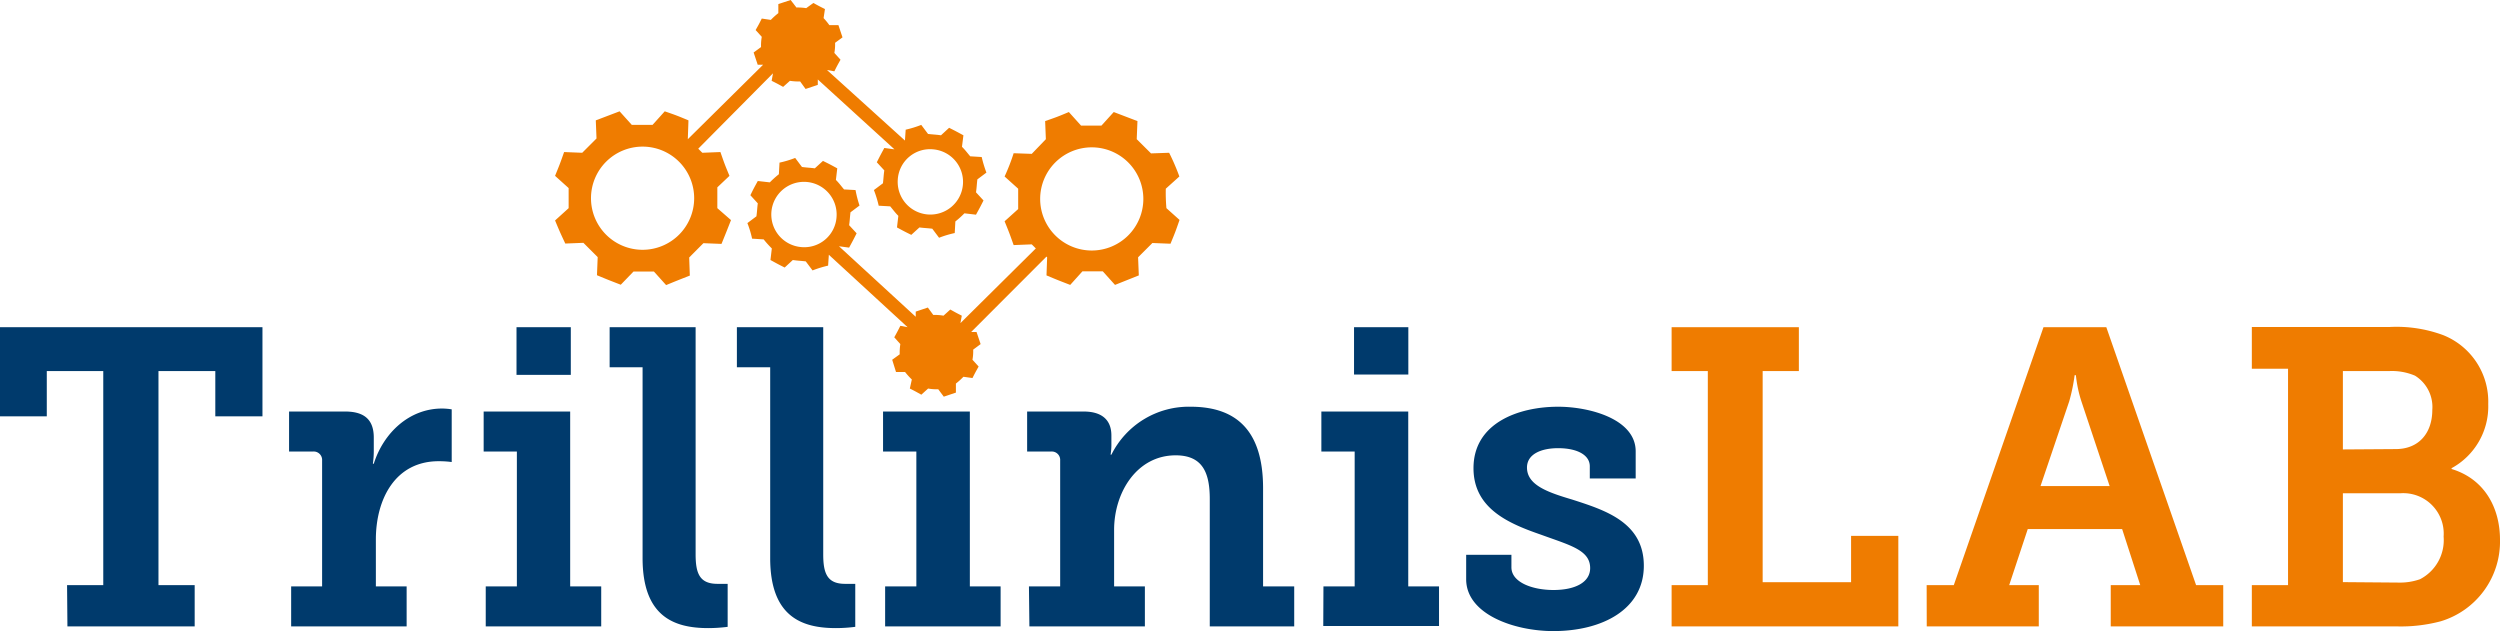 <svg xmlns="http://www.w3.org/2000/svg" xmlns:xlink="http://www.w3.org/1999/xlink" viewBox="0 0 276.23 69.77"><defs><style>.cls-1{fill:none;}.cls-2{clip-path:url(#clip-path);}.cls-3{fill:#ef7c00;}.cls-4{fill:#003a6c;}</style><clipPath id="clip-path" transform="translate(0 0)"><rect class="cls-1" width="276.23" height="69.77"/></clipPath></defs><title>Asset 7</title><g id="Layer_2" data-name="Layer 2"><g id="Layer_3" data-name="Layer 3"><g class="cls-2"><path class="cls-3" d="M258.87,64.32V54.5h6.38A4.47,4.47,0,0,1,270,59.29,4.86,4.86,0,0,1,267.39,64a6.67,6.67,0,0,1-2.38.37Zm0-14.66V41H264a6.5,6.5,0,0,1,2.84.51,4.07,4.07,0,0,1,1.91,3.78c0,2.51-1.44,4.33-4.05,4.33ZM248.81,69.21h15.92a17.15,17.15,0,0,0,4.94-.56,9.2,9.2,0,0,0,6.56-9c0-3.5-1.67-6.71-5.35-7.83v-.09a7.77,7.77,0,0,0,4.05-7.08,7.91,7.91,0,0,0-5-7.63,14.87,14.87,0,0,0-5.91-.89H248.81v4.61h4V64.65h-4Zm-23.35-15.5,3.17-9.36a19.93,19.93,0,0,0,.6-2.89h.14a13.78,13.78,0,0,0,.61,2.89l3.12,9.36Zm-12.57,15.5h12.38V64.65H222l2.05-6.19h10.43l2,6.19h-3.26v4.56h12.43V64.65h-3l-9.92-28.5h-6.94l-9.91,28.5h-3Zm-28.19,0h25.05v-10h-5.22v5.12h-9.77V41h4V36.15H184.7V41h4V64.65h-4Z" transform="translate(0 0)"/><path class="cls-4" d="M162,64c0,3.87,5.3,5.73,9.63,5.73,5.45,0,10-2.42,10-7.22s-4.28-6.14-7.91-7.31c-2.65-.79-5-1.58-5-3.54,0-1.49,1.58-2.14,3.44-2.14,2.1,0,3.5.75,3.5,2v1.35h5.07v-3c0-3.58-5.12-4.93-8.57-4.93-4.33,0-9.35,1.77-9.35,6.79,0,4.52,4,6.15,7.49,7.36,3.17,1.16,5.4,1.68,5.4,3.68,0,1.58-1.67,2.42-4.05,2.42S167,64.32,167,62.69V61.3h-5Zm-15.79,5.17H159V64.79h-3.4V45.47H146v4.42h3.68v14.9h-3.45Zm3.4-27.79h6V36.15h-6ZM113.74,69.21H126.5V64.79h-3.4V58.55c0-4.15,2.52-8.24,6.8-8.24,3,0,3.77,1.95,3.77,4.84V69.21H143V64.79h-3.44V53.94c0-6.29-2.89-9-8-9a9.55,9.55,0,0,0-8.76,5.3h-.09a6.73,6.73,0,0,0,.09-1V48.12c0-1.68-1-2.65-3.07-2.65h-6.24v4.42h2.65a.93.93,0,0,1,1,1V64.79h-3.45Zm-15.94,0h12.76V64.79h-3.4V45.47H97.57v4.42h3.68v14.9H97.8ZM85.1,61.67c0,6.47,3.49,7.73,7.26,7.73a17,17,0,0,0,2.14-.14V64.51s-.46,0-1.12,0c-1.95,0-2.42-1.11-2.42-3.25V36.15H81.42v4.43H85.1ZM71,61.67c0,6.47,3.49,7.73,7.26,7.73a17,17,0,0,0,2.14-.14V64.51s-.47,0-1.12,0c-1.95,0-2.42-1.11-2.42-3.25V36.15H67.36v4.43H71ZM53.67,69.21H66.43V64.79H63V45.47H53.44v4.42h3.67v14.9H53.67Zm3.4-27.79h6V36.15h-6ZM32.17,69.21H44.93V64.79h-3.4V59.62c0-4.47,2.14-8.66,6.94-8.66a10.74,10.74,0,0,1,1.44.09V45.23a7,7,0,0,0-1.07-.09c-3.63,0-6.47,2.7-7.54,6.1h-.1a10.18,10.18,0,0,0,.1-1.49v-1.4c0-2-1.07-2.88-3.17-2.88H31.94v4.42h2.65a.93.93,0,0,1,1,1V64.79H32.17Zm-24.72,0H21.51V64.65h-4V41h6.28v5H29V36.15H0V46H5.17V41h6.24V64.65h-4Z" transform="translate(0 0)"/><path class="cls-3" d="M71,27.6a5.7,5.7,0,1,1,5.7-5.7A5.7,5.7,0,0,1,71,27.6m32.1-11.1a3.61,3.61,0,1,1-3.9,3.3,3.57,3.57,0,0,1,3.9-3.3m-22.5,2.93c-.53-1.28-.53-1.28-1-2.63l-2,.08-.45-.45L85.41,8.1l-.15.83c.6.3.6.3,1.27.67l.75-.67A6.13,6.13,0,0,0,88.41,9l.6.83,1.35-.45v-.6l8.47,7.72-1.12-.15c-.45.83-.45.83-.83,1.58l.83.9c-.08.52-.08.82-.15,1.42l-1,.75a12.49,12.49,0,0,1,.53,1.73l1.27.07c.38.45.53.68.9,1.05l-.15,1.28c.83.45.83.45,1.58.82l.9-.82c.52.07.82.07,1.42.14l.75,1a11.26,11.26,0,0,1,1.73-.52l.07-1.28a10.69,10.69,0,0,0,1-.9l1.28.15c.45-.82.45-.82.83-1.57l-.83-.9c.08-.53.08-.83.15-1.43l1-.75a13.36,13.36,0,0,1-.52-1.72l-1.27-.08c-.38-.45-.53-.67-.91-1.05l.16-1.27c-.83-.45-.83-.45-1.58-.83l-.9.83c-.52-.08-.83-.08-1.43-.15l-.75-1a12,12,0,0,1-1.72.53l-.08,1.2-8.62-7.8.82.15c.3-.6.3-.6.68-1.28l-.68-.75a5.28,5.28,0,0,0,.08-1.12l.82-.6-.45-1.35h-1A7.77,7.77,0,0,0,91,2l.15-1c-.6-.3-.6-.3-1.28-.67L89.08.9A6,6,0,0,0,88,.83L87.36,0,86,.45v1a7.77,7.77,0,0,0-.83.75l-1-.15c-.3.6-.3.6-.68,1.27l.68.75a5.38,5.38,0,0,0-.08,1.13l-.82.6.45,1.35h.6L76,15.38,76,15.3l.07-2c-1.27-.53-1.27-.53-2.62-1l-1.35,1.5H69.81l-1.35-1.5-2.63,1,.08,2-1.58,1.58-2-.08c-.45,1.28-.45,1.28-1,2.63l1.5,1.35V23l-1.5,1.36c.53,1.27.53,1.27,1.13,2.55l2-.08,1.58,1.58-.08,2c1.28.53,1.28.53,2.63,1.05L70,30h2.25l1.35,1.5c1.27-.52,1.27-.52,2.62-1.05l-.07-2,1.57-1.58,2,.08c.52-1.28.52-1.28,1.05-2.63L79.26,23V20.7Z" transform="translate(0 0)"/><path class="cls-3" d="M120.63,27.68a5.7,5.7,0,1,1,5.7-5.7,5.7,5.7,0,0,1-5.7,5.7m-32.1-.38a3.61,3.61,0,1,1,3.9-3.3,3.57,3.57,0,0,1-3.9,3.3m40.28-6.45,1.5-1.35a23.76,23.76,0,0,0-1.13-2.62l-2,.07-1.58-1.57.08-2-2.62-1-1.36,1.5h-2.25l-1.35-1.5c-1.27.53-1.27.53-2.62,1l.08,2L114,17l-2-.07A21.94,21.94,0,0,1,111,19.5l1.5,1.35V23.1L111,24.45c.52,1.28.52,1.28,1,2.63l2-.08.45.45-8.33,8.25.15-.82c-.59-.3-.59-.3-1.27-.68l-.75.68a5.38,5.38,0,0,0-1.13-.08l-.6-.82-1.34.45V35l-8.48-7.79,1.12.15c.45-.83.45-.83.83-1.58l-.83-.9c.08-.52.08-.82.15-1.42l1-.75A12.49,12.49,0,0,1,94.53,21l-1.27-.07c-.38-.45-.53-.68-.9-1.05l.15-1.28c-.83-.45-.83-.45-1.58-.82l-.9.82c-.52-.07-.82-.07-1.42-.15l-.75-1a11.26,11.26,0,0,1-1.73.52l-.07,1.28a10.69,10.69,0,0,0-1,.9L83.73,20c-.45.82-.45.82-.82,1.57l.82.9c-.07.52-.07.83-.15,1.43l-1,.75a10.81,10.81,0,0,1,.52,1.72l1.28.08a10.53,10.53,0,0,0,.9,1l-.15,1.28c.82.45.82.45,1.57.83l.9-.83c.53.08.83.08,1.43.15l.75,1a12,12,0,0,1,1.72-.53l.08-1.2,8.7,8L99.48,36c-.3.6-.3.6-.67,1.27l.67.75a6.18,6.18,0,0,0-.07,1.13l-.83.6L99,41.1h1a7.77,7.77,0,0,0,.75.83l-.22,1c.59.3.59.3,1.27.68l.75-.68a5.28,5.28,0,0,0,1.12.08l.61.82,1.34-.45v-1a7.77,7.77,0,0,0,.83-.75l1,.14c.3-.59.3-.59.68-1.27l-.68-.75a5.28,5.28,0,0,0,.08-1.12l.82-.61-.45-1.34h-.59l8.32-8.33.07.08-.07,2c1.27.53,1.27.53,2.62,1.05l1.35-1.5h2.25l1.35,1.5,2.63-1.05-.08-2,1.58-1.58,2,.08c.53-1.28.53-1.28,1-2.63L128.88,23a19.59,19.59,0,0,1-.07-2.1" transform="translate(0 0)"/></g></g></g></svg>